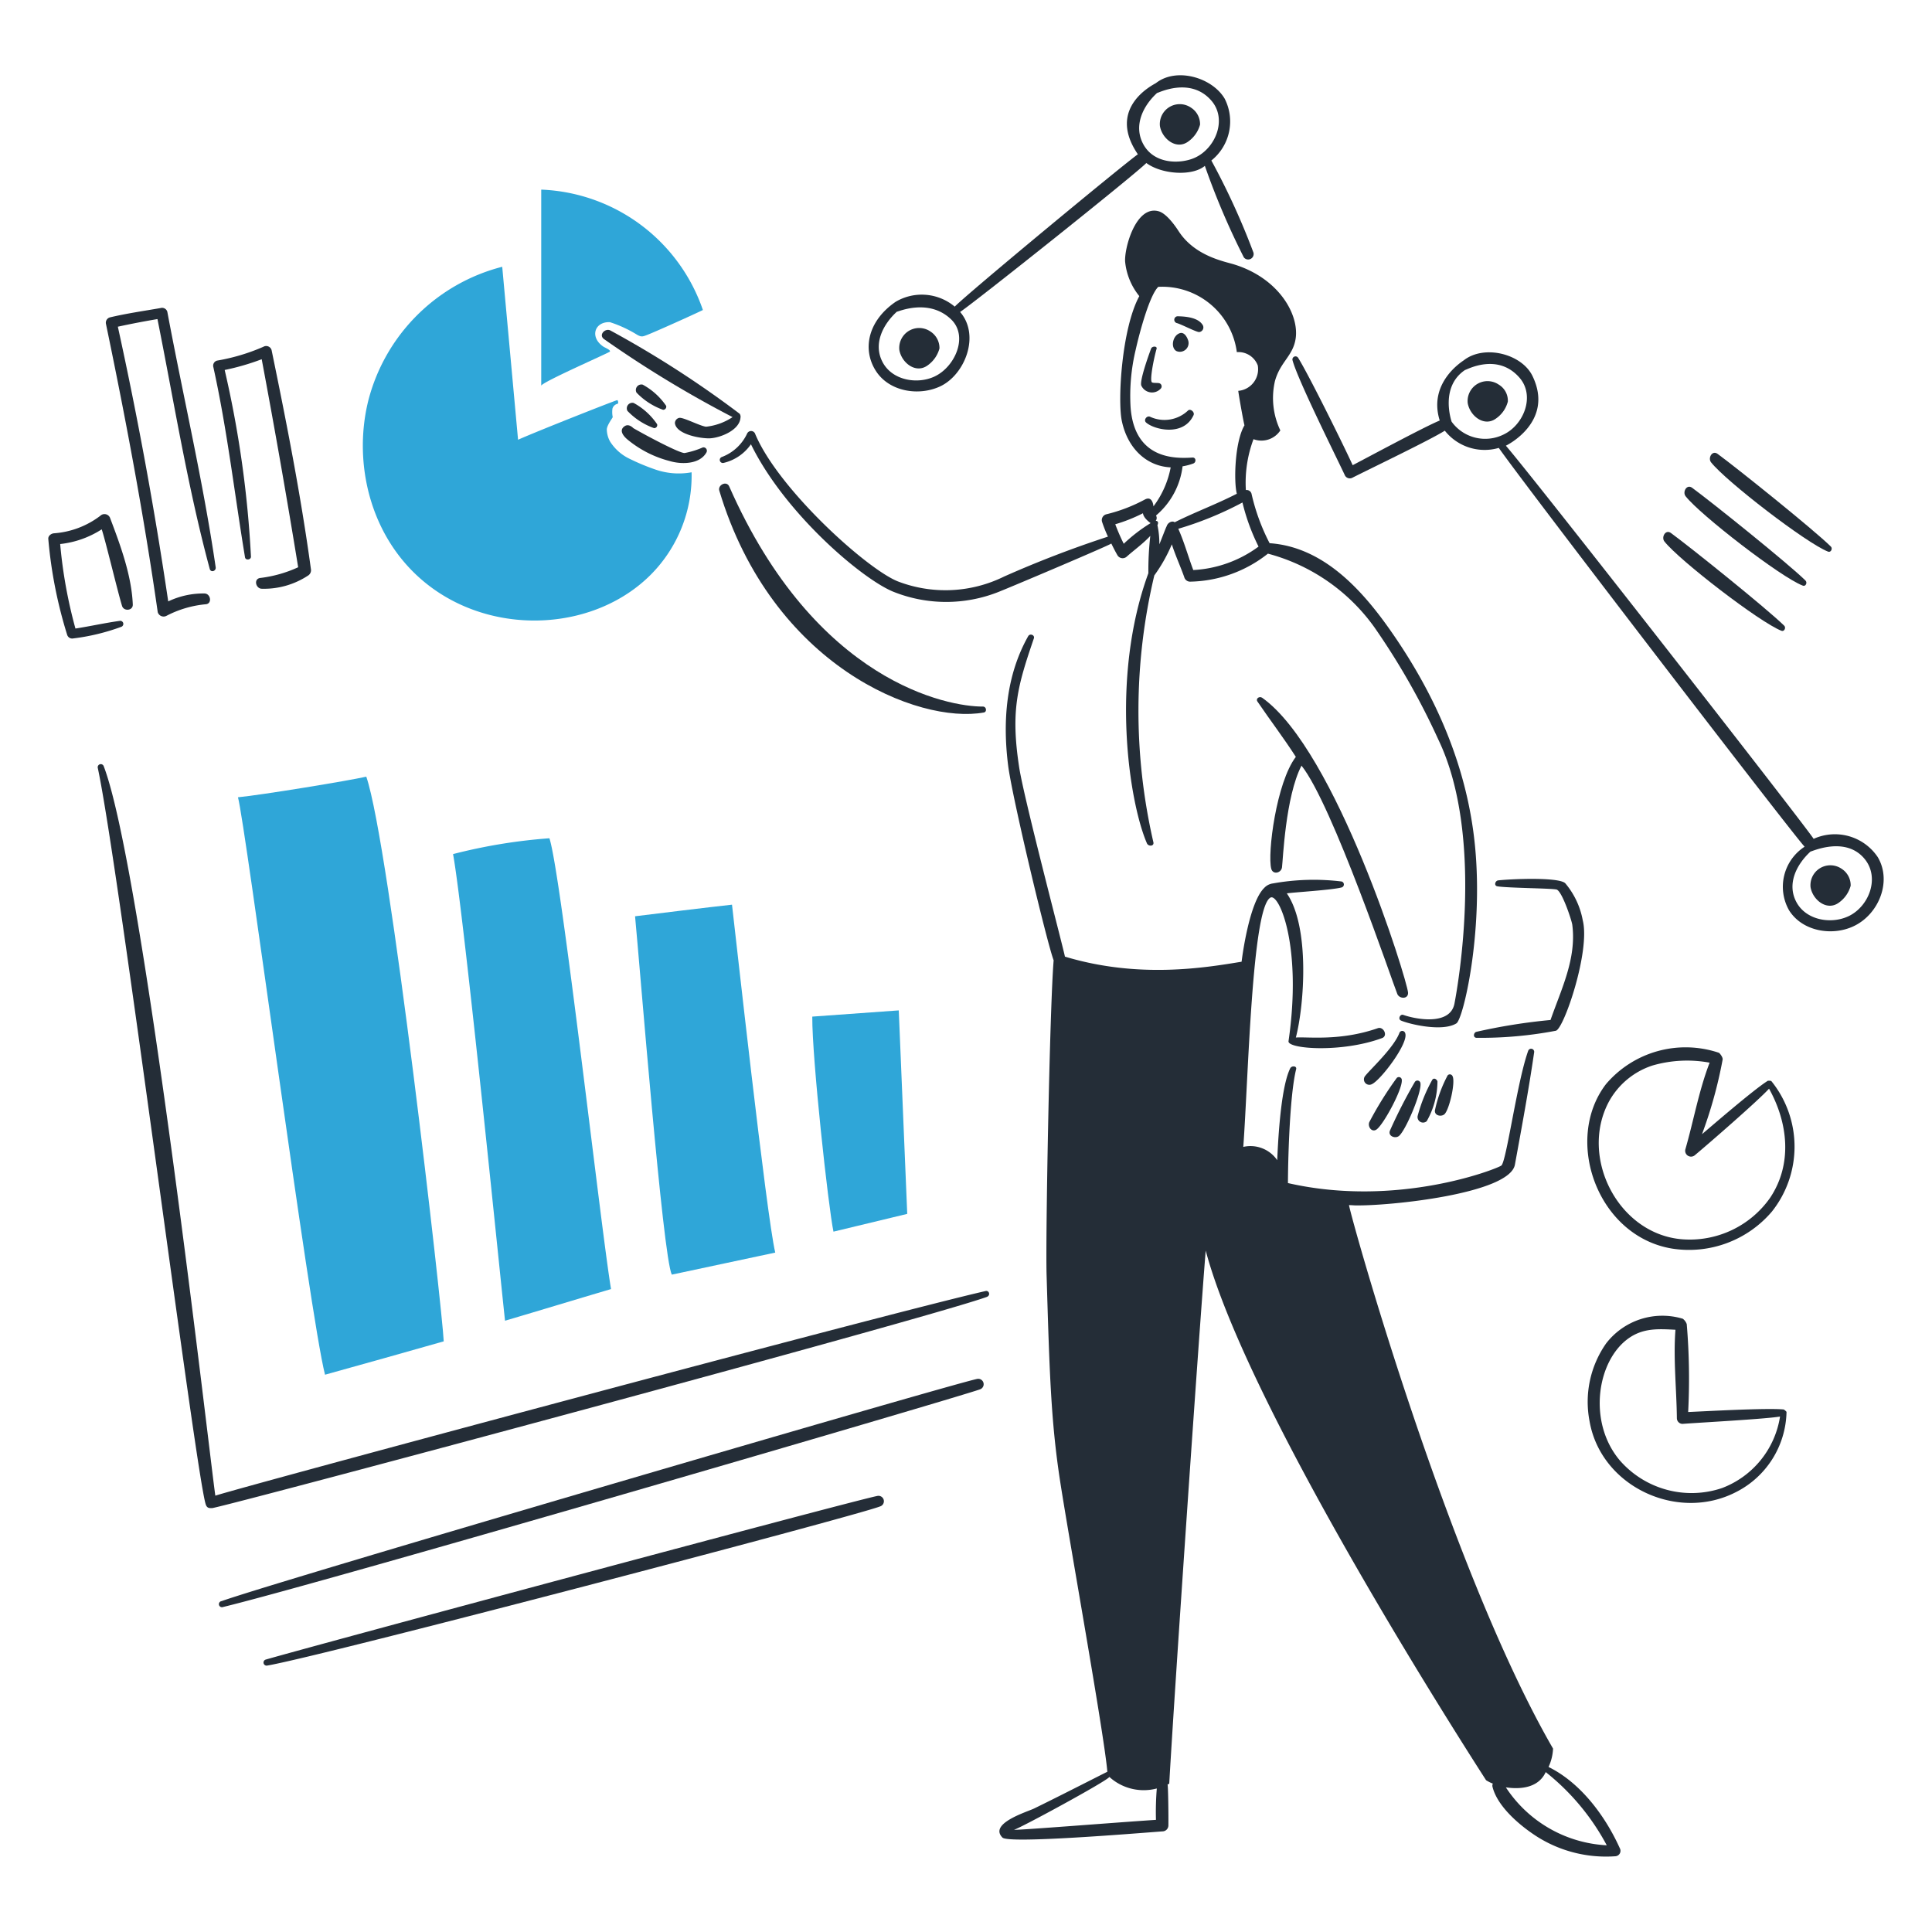<?xml version="1.0"?>
<svg xmlns="http://www.w3.org/2000/svg" viewBox="0 0 200 200" width="1200px" height="1200px"><path d="M24.634,82.534c.761,2.692,7.4,53.455,9.012,59.775,4.1-1.141,8.192-2.282,12.288-3.453-.117-3.072-5.618-51.523-8.017-58.457C36.162,80.808,27.063,82.3,24.634,82.534Z" fill="#2fa6d8"/><path d="M46.9,88.415a56.381,56.381,0,0,1,9.977-1.638c1.228,3.774,5.383,40.844,6.378,46.667-3.657,1.082-7.315,2.194-10.972,3.277C52.02,134.555,48.041,94.647,46.9,88.415Z" fill="#2fa6d8"/><path d="M65.742,94.852c1.4-.175,8.134-1,10.035-1.2.293,2.428,3.57,32.271,4.477,36.016l-10.709,2.282C68.609,130.079,66.239,100.031,65.742,94.852Z" fill="#2fa6d8"/><path d="M84.087,105.239l8.953-.644.877,21.066L86.281,127.5C85.754,125.017,84.057,109.54,84.087,105.239Z" fill="#2fa6d8"/><path d="M56.028,19.629V39.935c0-.352,7.051-3.424,7.11-3.541.088-.175-.529-.406-.7-.526-1.422-.987-.874-2.59.7-2.517a12.739,12.739,0,0,1,2.838,1.317c.438.235.557.179,1.024,0,.822-.315,4.681-2.048,5.764-2.575A18.46,18.46,0,0,0,56.028,19.629Z" fill="#2fa6d8"/><path d="M51.99,27.617l1.639,17.906c1.814-.819,10.182-4.126,10.27-4.1s.146.351.029.38a.7.7,0,0,0-.527.5,2.652,2.652,0,0,0,.029.878c0,.059-.614.849-.614,1.288a2.682,2.682,0,0,0,.351,1.258,4.864,4.864,0,0,0,1.873,1.7,22.657,22.657,0,0,0,2.867,1.2,7.414,7.414,0,0,0,3.686.264A14.532,14.532,0,0,1,67.38,59.479C61.719,65.17,51.7,65.891,44.793,60.913c-6.323-4.561-8.342-12.67-6.671-19.428A19.247,19.247,0,0,1,51.99,27.617Z" fill="#2fa6d8"/><path d="M102.022,133.648c-10.5,2.4-77.008,20.276-79.729,21.183-.438-2.721-7.434-64.8-11.557-75.515a.32.32,0,0,0-.614.176c2.17,10.151,10.139,73.091,11.177,76.246.138.422.412.381.673.381,2.662-.5,73.591-19.508,80.167-21.856C102.575,134.107,102.4,133.562,102.022,133.648Z" fill="#242d37"/><path d="M23.083,166.359c10.28-2.484,75.57-21.546,78.354-22.529a.561.561,0,0,0-.293-1.082c-2.54.5-72.589,20.978-78.207,23A.316.316,0,1,0,23.083,166.359Z" fill="#242d37"/><path d="M27.677,172.416c5.345-.881,60.881-15.461,63.432-16.473a.561.561,0,0,0-.293-1.082c-2.686.528-58.13,15.438-63.315,16.94A.32.32,0,0,0,27.677,172.416Z" fill="#242d37"/><path d="M11.409,53.657a.621.621,0,0,0-1.024-.264,8.97,8.97,0,0,1-4.8,1.814c-.293.025-.615.264-.585.586a46.678,46.678,0,0,0,1.96,9.947.544.544,0,0,0,.615.351,22.057,22.057,0,0,0,4.973-1.2.32.32,0,0,0-.175-.615c-1.521.211-3.043.556-4.564.79a49.405,49.405,0,0,1-1.58-8.748,9.875,9.875,0,0,0,4.3-1.521c.38,1.112,1.647,6.434,2.106,7.929.179.584,1.139.5,1.112-.147C13.623,59.567,12.453,56.411,11.409,53.657Z" fill="#242d37"/><path d="M17.32,32.269a.566.566,0,0,0-.7-.38c-1.748.305-3.511.555-5.237.965a.575.575,0,0,0-.409.7c2.06,9.906,3.922,19.808,5.354,29.814a.633.633,0,0,0,.907.381,10.959,10.959,0,0,1,4.1-1.2c.643-.089.468-1.083-.146-1.112a8.424,8.424,0,0,0-3.775.82Q15.3,47.951,12.2,33.82c1.346-.293,2.721-.556,4.1-.79,1.726,8.631,3.123,17.382,5.412,25.864.111.411.674.234.615-.176C21.031,49.849,18.97,41.084,17.32,32.269Z" fill="#242d37"/><path d="M32.183,58.894c-1.039-7.606-2.518-15.138-4.067-22.646a.58.58,0,0,0-.849-.351,20.63,20.63,0,0,1-4.8,1.434.541.541,0,0,0-.38.673c1.441,6.522,2.187,13.108,3.277,19.69.058.351.643.264.614-.087A110.419,110.419,0,0,0,23.259,38.3a24.93,24.93,0,0,0,3.833-1.112q2.019,10.754,3.774,21.534a13.152,13.152,0,0,1-3.95,1.112c-.673.115-.439,1.062.147,1.112a8.3,8.3,0,0,0,4.8-1.346A.654.654,0,0,0,32.183,58.894Z" fill="#242d37"/><path d="M184.647,145.908c-1.726-.176-8.339.2-9.889.263a67.337,67.337,0,0,0-.147-9.1,1.193,1.193,0,0,0-.409-.556,7.349,7.349,0,0,0-7.929,2.545,10.529,10.529,0,0,0-1.726,8.046c1.16,6.761,9.066,10.468,15.126,7.373a9.522,9.522,0,0,0,5.267-8.309C184.94,146.112,184.676,145.908,184.647,145.908Zm-6.378,8.133a9.851,9.851,0,0,1-10.592-2.867c-3.35-3.968-2.364-10.367.966-12.669,1.522-1.052,3.1-.936,4.8-.848-.234,3.013.117,6.173.146,9.158a.592.592,0,0,0,.586.585c1.841-.142,8.572-.5,10.094-.761A9.471,9.471,0,0,1,178.269,154.041Z" fill="#242d37"/><path d="M183.389,111.939c-.059-.088-.351-.059-.38-.059-1.463.907-5.911,4.769-6.818,5.53a46.186,46.186,0,0,0,2.136-7.724c.036-.263-.322-.673-.38-.7a10.818,10.818,0,0,0-11.7,3.247c-4.431,5.8-.858,15.8,6.905,17.029a11.267,11.267,0,0,0,10.269-3.833A10.8,10.8,0,0,0,183.389,111.939Zm-.146,12.054a10.161,10.161,0,0,1-9.07,4.3c-6.613-.5-10.7-8.434-7.637-14.219a7.957,7.957,0,0,1,4.535-3.775,12.871,12.871,0,0,1,5.91-.292c-1.111,2.867-1.67,6.064-2.516,8.982a.606.606,0,0,0,1,.585c1.37-1.142,6.554-5.647,7.666-6.875C185.086,116.211,185.587,120.485,183.243,123.993Z" fill="#242d37"/><path d="M194.39,88.737a5.338,5.338,0,0,0-6.642-1.9c-1.053-1.609-29.082-37.509-31.862-40.7.088-.029,5.061-2.486,2.75-7.226-1.112-2.282-4.99-3.27-7.109-1.61-.148.116-3.716,2.312-2.487,6.232-1.522.615-7.49,3.833-9.012,4.623-.819-1.814-4.506-9.285-5.647-11.118a.321.321,0,0,0-.585.234c.532,2.025,4.482,9.914,5.442,11.967a.575.575,0,0,0,.79.2c1.668-.848,8.134-3.949,9.538-4.856a5.255,5.255,0,0,0,5.589,1.784c2.457,3.541,30.194,39.7,31.657,41.284a4.943,4.943,0,0,0-1.609,6.583c1.375,2.194,4.478,2.7,6.7,1.638C194.48,94.651,195.875,91.257,194.39,88.737ZM150.269,43.65c-.03-.117-1.229-3.6,1.4-5.354.088.029,3.307-1.844,5.618.79,1.668,1.9.444,4.927-1.668,5.91A4.288,4.288,0,0,1,150.269,43.65Zm41.078,51.2c-1.812.852-4.383.407-5.383-1.463-1.019-1.9.029-3.92,1.463-5.237.087.029,3.63-1.67,5.617.79C194.626,90.9,193.456,93.861,191.347,94.852Z" fill="#242d37"/><path d="M129.759,26.154a74.576,74.576,0,0,0-4.36-9.538,5.174,5.174,0,0,0,1.375-6.408c-1.3-2.189-4.99-3.269-7.109-1.609-.148.116-5.208,2.487-1.873,7.373C116.329,17,100.237,30.309,98.833,31.742a5.312,5.312,0,0,0-6.115-.5c-2.833,1.939-3.485,4.858-2.077,7.11,1.372,2.2,4.475,2.689,6.7,1.638,2.544-1.2,4.154-5.266,2.048-7.695,1.463-.965,17.818-13.985,19.281-15.419,1.58,1.17,4.74,1.4,6.056.293a77.049,77.049,0,0,0,4.038,9.479A.568.568,0,0,0,129.759,26.154Zm-33,12.815c-1.812.852-4.383.407-5.383-1.463-1.019-1.9.029-3.92,1.463-5.237.088.029,3.287-1.445,5.617.79C100.275,34.806,98.864,37.978,96.755,38.969ZM123.7,16.323c-1.465.668-4.257.724-5.383-1.463-.983-1.908.029-3.92,1.463-5.237.087.029,3.429-1.731,5.617.79C127.072,12.34,125.835,15.351,123.7,16.323Z" fill="#242d37"/><path d="M190.645,89.937a2.061,2.061,0,0,0-3.218,1.9c.218,1.319,1.692,2.509,2.925,1.609a3.153,3.153,0,0,0,1.229-1.756A2.029,2.029,0,0,0,190.645,89.937Z" fill="#242d37"/><path d="M155.155,39.818a2.061,2.061,0,0,0-3.219,1.9c.219,1.32,1.693,2.51,2.926,1.61a3.071,3.071,0,0,0,1.229-1.756A1.933,1.933,0,0,0,155.155,39.818Z" fill="#242d37"/><path d="M123.293,11.145a2.061,2.061,0,0,0-3.219,1.9c.219,1.32,1.693,2.51,2.926,1.61a3.157,3.157,0,0,0,1.229-1.756A2.031,2.031,0,0,0,123.293,11.145Z" fill="#242d37"/><path d="M96.317,34.317a2.062,2.062,0,0,0-3.219,1.9c.219,1.319,1.692,2.51,2.926,1.609a3.154,3.154,0,0,0,1.229-1.755A2.033,2.033,0,0,0,96.317,34.317Z" fill="#242d37"/><path d="M184.705,64.775c-1.8-1.771-9.75-8.153-11.732-9.6-.558-.407-1.021.436-.673.878,1.536,1.949,9.837,8.352,12.113,9.245C184.706,65.416,184.912,64.978,184.705,64.775Z" fill="#242d37"/><path d="M186.9,60.093c-1.8-1.77-9.751-8.152-11.733-9.6-.558-.407-1.02.436-.673.878,1.536,1.949,9.831,8.367,12.113,9.245C186.9,60.766,187.136,60.326,186.9,60.093Z" fill="#242d37"/><path d="M189.533,56.582c-1.8-1.77-9.751-8.152-11.732-9.6-.559-.407-1.021.436-.673.878,1.535,1.949,9.836,8.352,12.113,9.245C189.534,57.224,189.74,56.786,189.533,56.582Z" fill="#242d37"/><path d="M101.759,73.143c-3.57.029-17.323-2.483-26.274-22.793-.27-.611-1.2-.146-1.024.439,5.462,18.173,20.609,24.192,27.385,22.968C102.2,73.694,102.11,73.14,101.759,73.143Z" fill="#242d37"/><path d="M163.844,95.262a8.236,8.236,0,0,0-1.814-3.833c-.7-.648-5.527-.445-6.934-.293-.321.035-.467.55-.088.615,1.086.186,5.94.2,6.174.351.585.322,1.527,3.218,1.58,3.628.455,3.5-1.141,6.671-2.253,9.86a59.82,59.82,0,0,0-7.695,1.229c-.262.09-.351.558,0,.614a41.31,41.31,0,0,0,8.251-.731C161.9,106.486,164.651,98.418,163.844,95.262Z" fill="#242d37"/><path d="M167.677,191.316c-1.492-3.306-4.037-6.758-7.373-8.4a5.008,5.008,0,0,0,.468-1.9c-10.767-18.608-20.919-54.917-21.124-56.263.234,0,.439.025.644.029,3.513.073,15.976-1.2,16.53-4.213.7-3.832,1.43-7.758,1.99-11.615a.32.32,0,0,0-.614-.176c-1.151,3.2-2.254,11.468-2.78,11.879-.41.321-10.679,4.418-22.09,1.814,0-1.843.146-8.982.849-11.791.087-.351-.47-.381-.615-.088-1.065,2.159-1.287,8.368-1.346,9.509a3.356,3.356,0,0,0-3.511-1.375c.526-7.184.893-24.731,2.809-25.806.88-.494,3.309,5,1.873,14.863-.118.811,5.513,1.225,9.684-.322.642-.238.147-1.227-.439-1.024-3.889,1.353-7.2.878-8.485.966.878-3.365,1.463-11.44-.936-14.922.761-.117,4.6-.336,5.676-.614a.32.32,0,0,0,0-.615,23.861,23.861,0,0,0-7.11.2,1.473,1.473,0,0,0-.907.468c-1.587,1.544-2.311,7.373-2.34,7.637-3.745.614-10.621,1.784-18.287-.527-.38-1.726-4.245-16.384-4.739-19.6-.9-5.882-.171-8.394,1.521-13.342.12-.35-.405-.553-.585-.234-2.312,4.1-2.655,8.835-2.077,13.4.414,3.276,4.037,18.4,4.71,20.158-.409,4.945-.847,28.644-.731,32.565.3,10.094.454,15.124,1.375,21.183.893,5.878,4.593,26.391,4.915,30.253-.029,0-5.084,2.589-7.578,3.8-.729.355-4.739,1.551-3.277,3.014.644.643,13.461-.412,16.561-.644a.618.618,0,0,0,.614-.614c.015-1.317-.029-4.184-.088-4.243a.468.468,0,0,0,.176-.088c.556-9.86,3.1-46.842,3.774-55.18,4.418,16.647,27.356,52.225,29.024,54.829a3.834,3.834,0,0,0,.7.351.5.5,0,0,0-.029.352c.523,2.078,2.924,4.069,4.623,5.149a13.365,13.365,0,0,0,8.1,2.019A.563.563,0,0,0,167.677,191.316Zm-48.012-2.926c-4.448.293-14.6,1.112-14.717,1.025.154.115,9.889-5.166,9.889-5.472a5.292,5.292,0,0,0,4.915,1.2A29.892,29.892,0,0,0,119.665,188.39Zm36.221-3.364c1.346.2,3.336.146,4.126-1.58a24.194,24.194,0,0,1,6.319,7.578A13.3,13.3,0,0,1,155.886,185.026Z" fill="#242d37"/><path d="M130.666,72.236c-.291-.208-.7.084-.5.38,1.317,1.941,2.721,3.774,3.979,5.735-2.018,2.633-2.961,10.037-2.545,11.586.173.644,1.033.44,1.112-.147.1-.73.351-7.314,2.019-10.532,3.189,3.979,9.412,22.4,9.918,23.64.214.523,1.159.555,1.112-.146C145.678,101.491,138.346,77.7,130.666,72.236Z" fill="#242d37"/><path d="M76.567,42.831a106.416,106.416,0,0,0-13.4-8.631c-.524-.24-1.2.444-.673.878a115.374,115.374,0,0,0,13.342,8.1,6.11,6.11,0,0,1-2.75.995c-.674-.086-2.455-1.047-2.809-.907a.566.566,0,0,0-.41.527c.119,1.2,2.779,1.633,3.657,1.58,1.083-.066,3.043-.849,3.131-2.136A.533.533,0,0,0,76.567,42.831Z" fill="#242d37"/><path d="M68.96,42.012a6.989,6.989,0,0,0-2.428-2.194.572.572,0,0,0-.644.819,7.063,7.063,0,0,0,2.75,1.785A.322.322,0,0,0,68.96,42.012Z" fill="#242d37"/><path d="M68.024,43.914a6.912,6.912,0,0,0-2.428-2.2.572.572,0,0,0-.644.82,7.072,7.072,0,0,0,2.75,1.784A.312.312,0,0,0,68.024,43.914Z" fill="#242d37"/><path d="M72.764,46.313a8.51,8.51,0,0,1-1.9.585c-.556,0-3.774-1.7-5.3-2.575-.146-.146-.524-.464-.907-.2-.7.475.059,1.171.264,1.346a11.212,11.212,0,0,0,4.388,2.253c1.2.362,3.131.381,3.833-.907A.355.355,0,0,0,72.764,46.313Z" fill="#242d37"/><path d="M122.971,35.165c-.113-.323-.412-.824-.849-.672-.734.254-.961,1.485-.351,1.843A.9.9,0,0,0,122.971,35.165Z" fill="#242d37"/><path d="M144.885,106.877c-.556,1.551-3,3.787-3.54,4.477a.56.56,0,0,0,.673.877c.907-.409,3.815-4.236,3.452-5.266A.32.32,0,0,0,144.885,106.877Z" fill="#242d37"/><path d="M144.593,111.588a36.273,36.273,0,0,0-2.838,4.564c-.207.468.257,1.134.76.761.724-.537,2.663-4.126,2.6-5.091A.306.306,0,0,0,144.593,111.588Z" fill="#242d37"/><path d="M146.465,112a52.834,52.834,0,0,0-2.575,5.033c-.239.583.555.876.937.556.7-.588,2.326-4.446,2.223-5.413A.319.319,0,0,0,146.465,112Z" fill="#242d37"/><path d="M148.279,111.763a16.113,16.113,0,0,0-1.521,3.745.571.571,0,0,0,.936.556,8.419,8.419,0,0,0,1.112-4.125C148.717,111.705,148.452,111.556,148.279,111.763Z" fill="#242d37"/><path d="M149.859,111.324a13.686,13.686,0,0,0-1.317,3.629c-.054.527.621.68.966.409.506-.4,1.2-3.394.848-3.979A.3.3,0,0,0,149.859,111.324Z" fill="#242d37"/><path d="M118.641,43.738c.817.733,3.874,1.5,4.915-.761.148-.321-.345-.725-.585-.468a3.536,3.536,0,0,1-3.892.644C118.733,42.969,118.347,43.475,118.641,43.738Z" fill="#242d37"/><path d="M119.167,36.073c-.263.7-1.194,3.3-1.024,3.832a1.22,1.22,0,0,0,2.019.322.341.341,0,0,0-.146-.556c-.206-.055-.617,0-.761-.088-.267-.169.176-2.428.468-3.452C119.84,35.809,119.284,35.809,119.167,36.073Z" fill="#242d37"/><path d="M121.8,33.439c.409.091,1.9.878,2.312.937a.483.483,0,0,0,.409-.7c-.468-.819-1.784-.921-2.633-.936A.361.361,0,0,0,121.8,33.439Z" fill="#242d37"/><path d="M152.7,87.655c-.788-8.225-4.059-15.688-8.777-22.412-2.98-4.246-6.964-8.631-12.494-9.012a21.221,21.221,0,0,1-1.872-5.12.523.523,0,0,0-.585-.38,12.826,12.826,0,0,1,.79-5.267,2.348,2.348,0,0,0,2.779-.907,7.79,7.79,0,0,1-.556-5.12c.556-1.989,1.852-2.573,2.136-4.359.391-2.456-1.673-6.244-6.349-7.7-1.025-.318-4.085-.856-5.764-3.453-.436-.674-1.284-1.823-2.048-2.048-2.39-.7-3.617,3.92-3.482,5.267a6.7,6.7,0,0,0,1.463,3.511c-1.814,3.335-2.258,10.739-1.814,12.9.578,2.81,2.517,4.71,5.062,4.827a9.7,9.7,0,0,1-1.785,4.038c0-.059-.091-1.148-.907-.7a16.62,16.62,0,0,1-3.979,1.521.619.619,0,0,0-.439.761,14.359,14.359,0,0,0,.615,1.55,112.761,112.761,0,0,0-10.738,4.126,13.733,13.733,0,0,1-11.03.5C89.65,58.853,80.469,50.517,78.147,44.85a.454.454,0,0,0-.79,0,4.725,4.725,0,0,1-2.633,2.458.32.32,0,0,0,.176.614,4.771,4.771,0,0,0,2.838-1.931c3.481,7.11,11.408,13.875,14.687,15.244a14.7,14.7,0,0,0,10.972.029c1.876-.752,11.616-4.886,11.645-5,.2.409.408.82.643,1.228a.626.626,0,0,0,.966.118c.728-.648,1.7-1.346,2.428-2.136a31.785,31.785,0,0,0-.2,3.862c-3.98,10.884-2,23.7-.147,27.971.141.324.73.322.673-.088a60.646,60.646,0,0,1,.088-27.649,15.945,15.945,0,0,0,1.814-3.219c.38,1.171.9,2.3,1.287,3.394a.627.627,0,0,0,.586.468,13.35,13.35,0,0,0,8.075-2.9,19.8,19.8,0,0,1,11.03,7.636,73.823,73.823,0,0,1,6.612,11.616c4.773,9.917,2.042,25.395,1.668,27.327-.447,2.31-4.013,1.622-5.3,1.17-.323-.114-.582.432-.234.585.827.364,4.274,1.2,5.735.293C151.474,105.5,153.557,96.63,152.7,87.655ZM116.329,56.29a21.183,21.183,0,0,1-.878-2.019,16.311,16.311,0,0,0,2.868-1.141c.058.527.76.995.79,1.024A16.739,16.739,0,0,0,116.329,56.29Zm4.447-1.814c-.058.058-.526,1.317-.76,1.872a9.02,9.02,0,0,0-.2-1.989c.029-.029.2-.439-.176-.439a.5.5,0,0,0,.03-.556,7.907,7.907,0,0,0,2.75-5.091,6.012,6.012,0,0,0,1.112-.292c.32-.12.293-.639-.088-.615-1.754.111-6.016.233-6.408-5.237a20.416,20.416,0,0,1,.527-5.91c.445-1.988,1.463-5.676,2.341-6.525a7.788,7.788,0,0,1,8.133,6.759,2.136,2.136,0,0,1,2.166,1.375,2.246,2.246,0,0,1-2.019,2.633c.087.673.526,3.131.643,3.57-1.024,1.726-1.111,5.91-.79,7.08-2.106,1.083-4.33,1.9-6.436,2.955C121.332,53.861,120.864,54.125,120.776,54.476Zm2.751,4.535c-.527-1.4-.937-2.9-1.551-4.272a35.252,35.252,0,0,0,6.642-2.721,21.328,21.328,0,0,0,1.667,4.564A12.474,12.474,0,0,1,123.527,59.011Z" fill="#242d37"/></svg>
